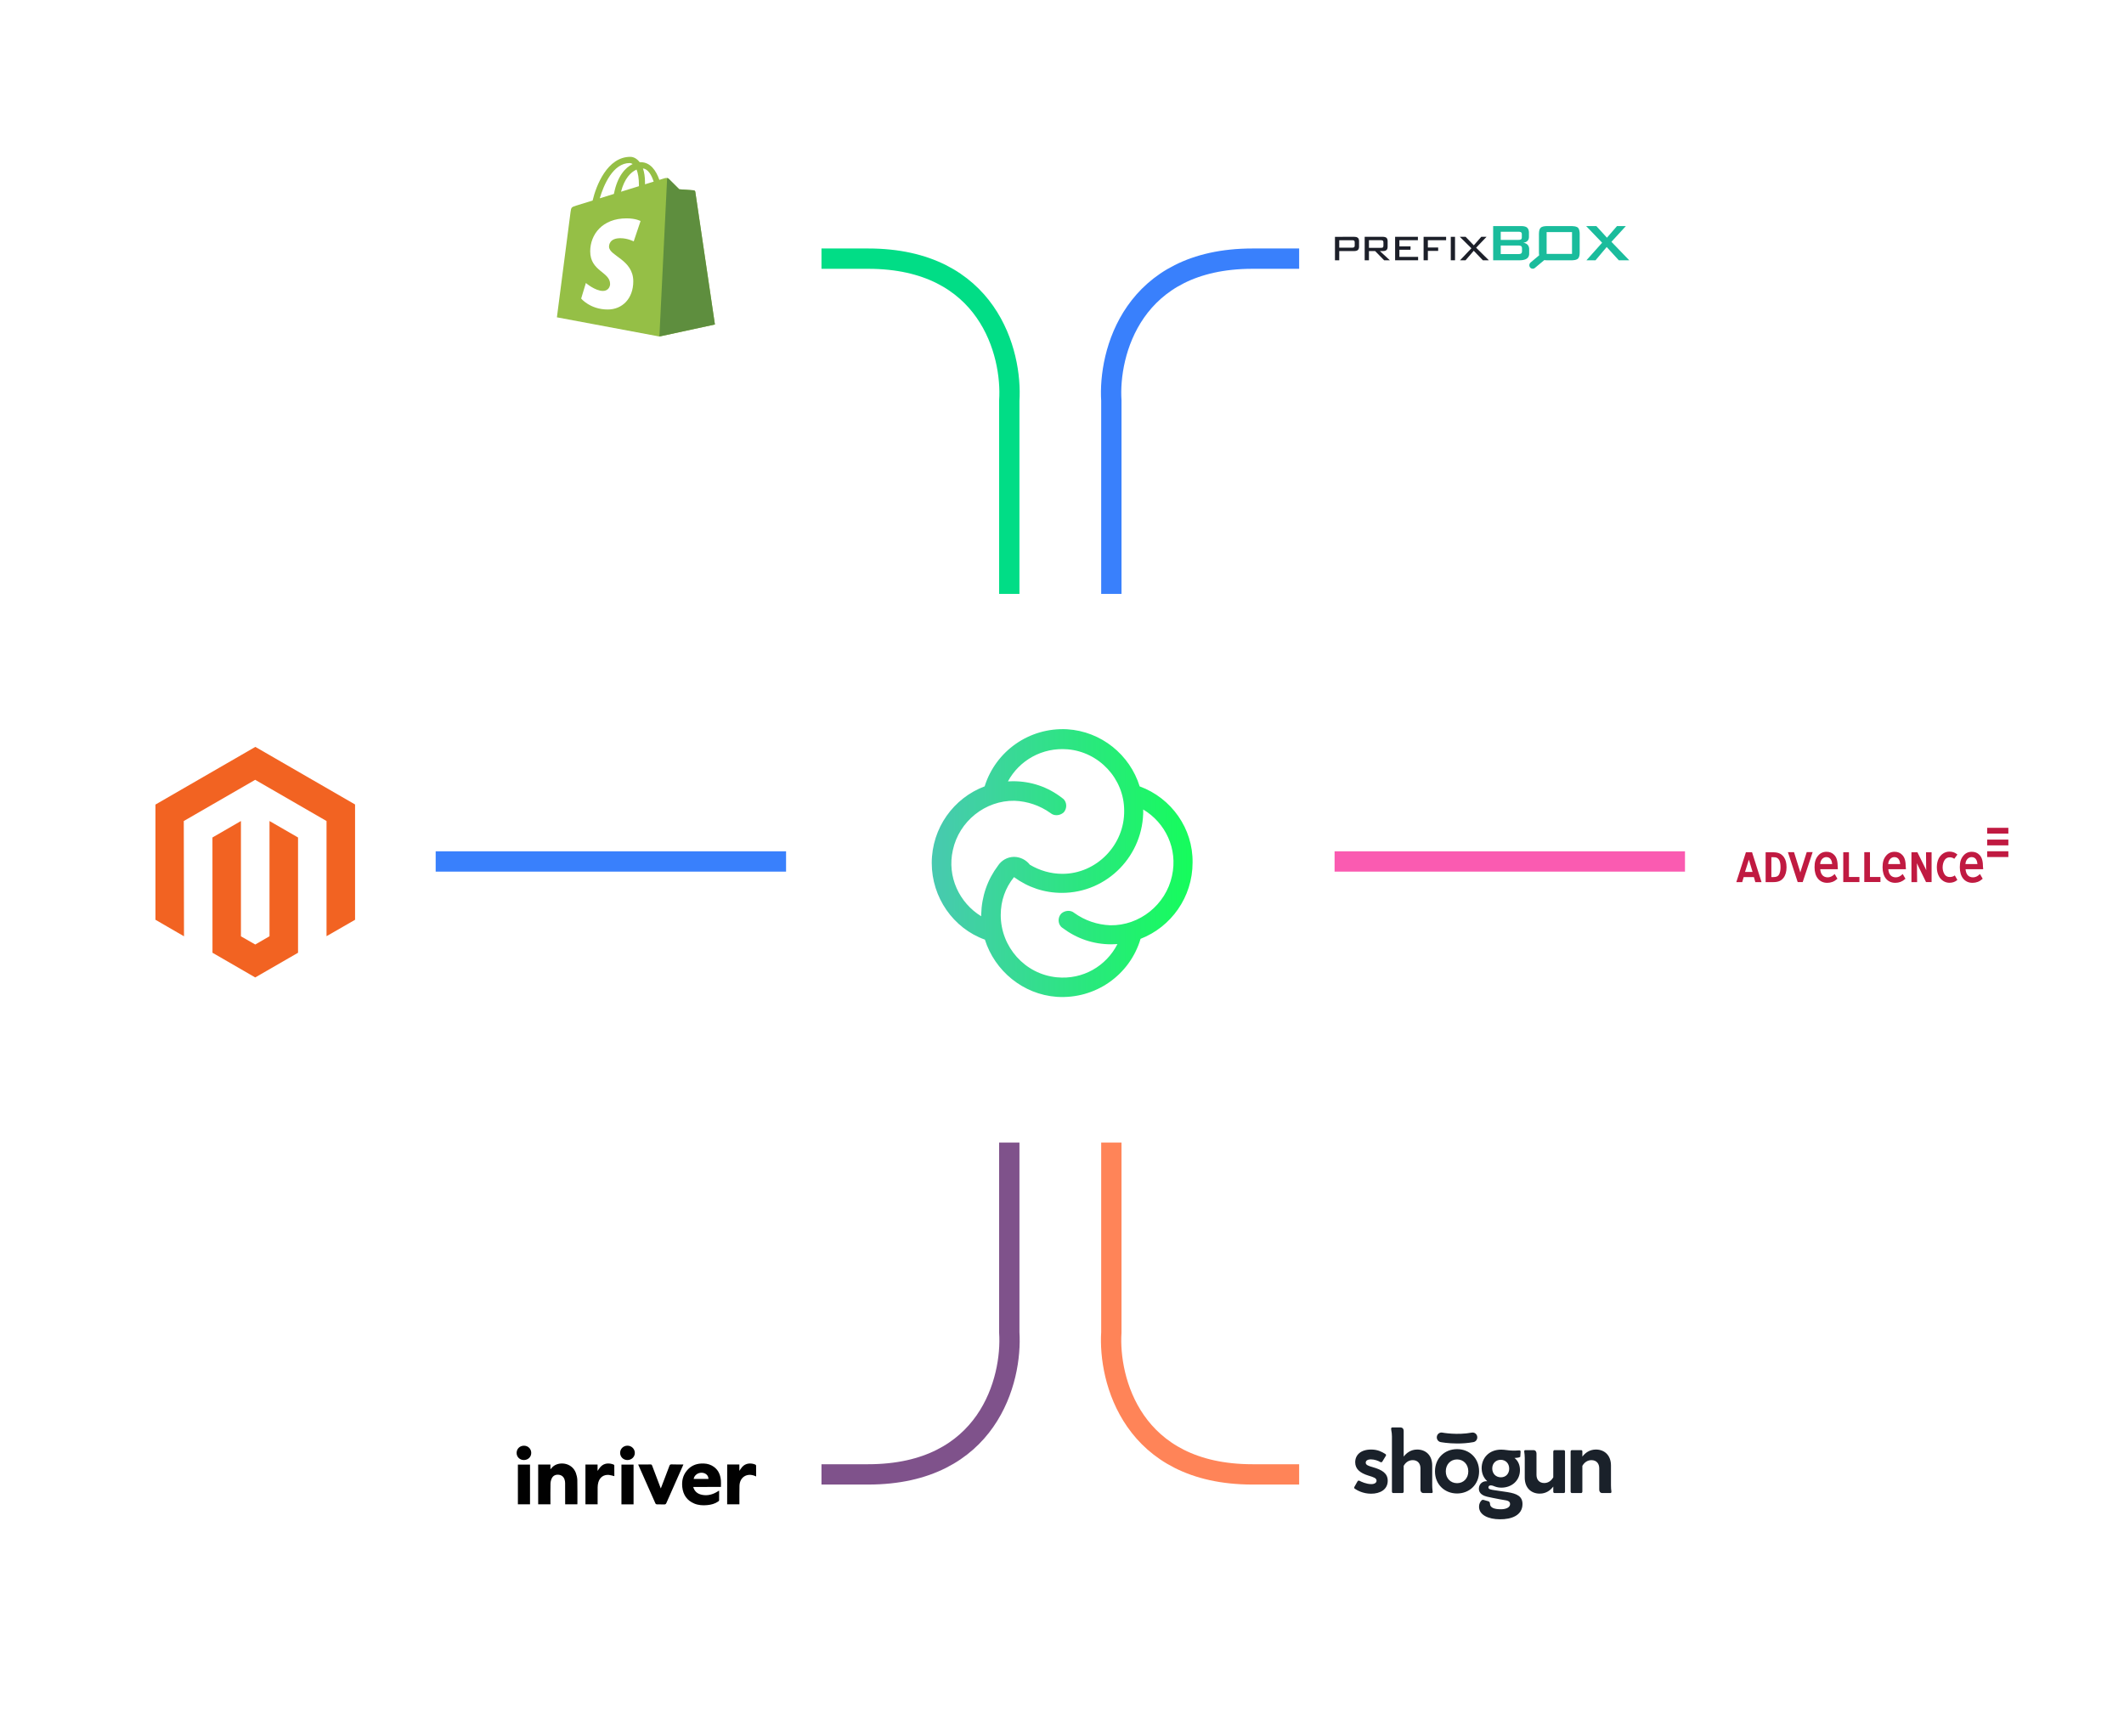 <svg width="498" height="407" viewBox="0 0 498 407" fill="none" xmlns="http://www.w3.org/2000/svg">
<path d="M99.352 201.951H206.526" stroke="#3980FC" stroke-width="4.763"/>
<path d="M299.414 201.951H406.587" stroke="#FA5BB1" stroke-width="4.763"/>
<path d="M236.641 162.249V93.928C237.358 82.83 231.74 60.633 203.541 60.633C175.341 60.633 162.559 60.633 159.693 60.633" stroke="#01DD86" stroke-width="4.763"/>
<path d="M236.641 244.02V312.341C237.358 323.44 231.74 345.637 203.541 345.637C175.341 345.637 162.559 345.637 159.693 345.637" stroke="#7F528B" stroke-width="4.763"/>
<path d="M260.571 162.249V93.928C259.855 82.83 265.472 60.633 293.672 60.633C321.872 60.633 334.653 60.633 337.519 60.633" stroke="#3980FC" stroke-width="4.763"/>
<path d="M260.571 244.02V312.341C259.855 323.44 265.472 345.637 293.672 345.637C321.872 345.637 334.653 345.637 337.519 345.637" stroke="#FF8458" stroke-width="4.763"/>
<g filter="url(#filter0_d_1006_5645)">
<rect x="184.303" y="137.645" width="128.608" height="128.608" rx="11.908" fill="white"/>
</g>
<g filter="url(#filter1_d_1006_5645)">
<rect x="106.458" y="15" width="86.15" height="86.15" rx="11.908" fill="white"/>
</g>
<g filter="url(#filter2_d_1006_5645)">
<rect x="106.458" y="302.758" width="86.15" height="86.15" rx="11.908" fill="white"/>
</g>
<g filter="url(#filter3_d_1006_5645)">
<rect x="16" y="158.871" width="86.15" height="86.15" rx="11.908" fill="white"/>
</g>
<g filter="url(#filter4_d_1006_5645)">
<rect x="304.603" y="15" width="86.15" height="86.15" rx="11.908" fill="white"/>
</g>
<g filter="url(#filter5_d_1006_5645)">
<rect x="304.603" y="302.758" width="86.15" height="86.15" rx="11.908" fill="white"/>
</g>
<g filter="url(#filter6_d_1006_5645)">
<rect x="395.066" y="158.871" width="86.15" height="86.15" rx="11.908" fill="white"/>
</g>
<path fill-rule="evenodd" clip-rule="evenodd" d="M250.189 170.956C241.326 170.496 233.451 176.076 230.863 184.344C223.633 187.059 218.461 194.07 218.461 202.318C218.461 210.348 223.479 217.615 230.923 220.278C233.219 227.567 239.813 233.113 247.784 233.689C256.843 234.27 264.895 228.589 267.419 220.091C274.542 217.321 279.616 210.365 279.616 202.195C279.731 194.256 274.688 187.085 267.208 184.347C264.932 176.973 258.24 171.447 250.189 170.956ZM260.558 221.373C261.043 221.373 261.524 221.355 262 221.319C259.371 226.462 253.912 229.709 247.784 229.106C240.306 228.382 234.636 221.989 234.636 214.511C234.636 211.148 235.713 208.144 237.746 205.618C241.07 208.043 244.853 209.313 248.982 209.313C259.678 209.313 268.219 200.452 268.042 189.769C273.224 192.864 276.205 198.971 274.791 205.331C273.344 212.085 267.192 217.031 260.317 216.91C257.302 216.79 254.407 215.825 251.874 214.015C251.029 213.292 249.703 213.412 248.858 214.136C247.893 215.101 248.014 216.79 249.1 217.513C252.477 220.046 256.337 221.373 260.558 221.373ZM241.471 202.72C240.612 201.605 239.216 200.875 237.76 200.875C236.214 200.875 234.806 201.697 233.999 202.928C231.521 206.228 230.169 210.084 230.053 214.39C230.051 214.525 230.051 214.66 230.052 214.794C224.934 211.655 222.002 205.52 223.406 199.303C224.854 192.548 231.005 187.603 237.88 187.723C240.896 187.844 243.791 188.809 246.324 190.618C247.168 191.342 248.495 191.221 249.339 190.498C250.304 189.533 250.183 187.844 249.098 187.12C245.721 184.467 241.74 183.14 237.519 183.14C237.118 183.14 236.719 183.153 236.324 183.177C238.991 178.25 244.365 175.165 250.309 175.66C257.667 176.263 263.577 182.536 263.577 190.014C263.698 198.095 257.064 204.85 249.103 204.85C246.335 204.85 243.742 204.066 241.471 202.72Z" fill="url(#paint0_linear_1006_5645)"/>
<path d="M163.02 44.967C162.991 44.755 162.805 44.638 162.652 44.625C162.499 44.612 159.261 44.373 159.261 44.373C159.261 44.373 157.012 42.14 156.766 41.893C156.519 41.646 156.036 41.721 155.849 41.776C155.821 41.785 155.358 41.928 154.591 42.165C153.839 40.004 152.514 38.017 150.181 38.017C150.117 38.017 150.051 38.02 149.984 38.024C149.321 37.147 148.499 36.766 147.79 36.766C142.357 36.766 139.761 43.557 138.947 47.008C136.836 47.662 135.336 48.127 135.144 48.187C133.966 48.557 133.929 48.594 133.774 49.704C133.658 50.545 130.574 74.387 130.574 74.387L154.601 78.888L167.619 76.072C167.619 76.072 163.049 45.179 163.02 44.967H163.02ZM153.263 42.576L151.23 43.205C151.23 43.062 151.231 42.921 151.231 42.767C151.231 41.423 151.045 40.342 150.745 39.484C151.947 39.635 152.748 41.002 153.263 42.576ZM149.255 39.751C149.589 40.588 149.806 41.789 149.806 43.41C149.806 43.493 149.805 43.569 149.805 43.646C148.482 44.055 147.046 44.5 145.606 44.946C146.414 41.826 147.93 40.319 149.255 39.751ZM147.64 38.223C147.875 38.223 148.111 38.302 148.337 38.458C146.596 39.277 144.73 41.34 143.941 45.461L140.623 46.489C141.546 43.346 143.738 38.223 147.64 38.223H147.64Z" fill="#95BF46"/>
<path d="M162.654 44.62C162.501 44.607 159.263 44.367 159.263 44.367C159.263 44.367 157.014 42.135 156.767 41.888C156.675 41.796 156.55 41.749 156.42 41.728L154.604 78.882L167.621 76.067C167.621 76.067 163.051 45.173 163.022 44.962C162.993 44.75 162.807 44.633 162.654 44.62Z" fill="#5E8E3E"/>
<path d="M150.187 51.816L148.582 56.591C148.582 56.591 147.175 55.84 145.451 55.84C142.924 55.84 142.797 57.426 142.797 57.826C142.797 60.006 148.481 60.842 148.481 65.949C148.481 69.968 145.932 72.555 142.495 72.555C138.371 72.555 136.262 69.989 136.262 69.989L137.366 66.341C137.366 66.341 139.534 68.202 141.364 68.202C142.559 68.202 143.045 67.26 143.045 66.573C143.045 63.729 138.382 63.602 138.382 58.928C138.382 54.994 141.205 51.188 146.905 51.188C149.102 51.188 150.187 51.816 150.187 51.816Z" fill="white"/>
<path d="M129.063 352.654C128.087 352.654 127.149 352.654 126.182 352.654C126.182 349.553 126.182 346.452 126.182 343.331C127.12 343.331 128.058 343.331 129.054 343.331C129.054 343.657 129.054 344.001 129.054 344.432C129.274 344.193 129.418 344.03 129.571 343.886C130.949 342.546 134.079 342.786 135.017 345.293C135.208 345.82 135.342 346.394 135.361 346.949C135.4 348.787 135.381 350.625 135.381 352.462C135.381 352.52 135.371 352.577 135.361 352.644C134.414 352.644 133.495 352.644 132.509 352.644C132.509 352.52 132.509 352.395 132.509 352.281C132.509 350.74 132.519 349.208 132.5 347.667C132.5 347.38 132.452 347.083 132.356 346.815C132.136 346.174 131.676 345.801 130.997 345.724C130.289 345.648 129.705 345.906 129.389 346.528C129.197 346.901 129.083 347.361 129.073 347.782C129.035 349.256 129.054 350.74 129.054 352.214C129.063 352.367 129.063 352.501 129.063 352.654Z" fill="#010101"/>
<path d="M162.534 348.585C162.86 349.695 163.606 350.231 164.621 350.432C165.942 350.691 167.148 350.346 168.268 349.638C168.344 349.59 168.421 349.532 168.507 349.485C168.526 349.475 168.545 349.485 168.612 349.475C168.612 350.231 168.622 350.978 168.603 351.724C168.603 351.82 168.469 351.935 168.373 352.002C167.617 352.528 166.755 352.748 165.856 352.835C164.803 352.94 163.769 352.882 162.774 352.471C161.06 351.753 160.17 350.423 159.969 348.623C159.816 347.197 160.103 345.866 161.051 344.737C161.912 343.694 163.042 343.167 164.382 343.091C165.253 343.043 166.105 343.148 166.88 343.56C168.277 344.297 168.89 345.531 169.024 347.044C169.072 347.532 169.033 348.039 169.033 348.575C166.832 348.585 164.707 348.585 162.534 348.585ZM162.64 346.699C163.798 346.699 164.946 346.699 166.105 346.699C166.105 345.905 165.502 345.33 164.64 345.254C163.664 345.177 162.793 345.809 162.64 346.699Z" fill="#010101"/>
<path d="M160.24 343.309C159.924 344.008 159.637 344.668 159.35 345.319C158.316 347.664 157.273 350.009 156.239 352.354C156.124 352.612 155.99 352.689 155.722 352.679C155.157 352.66 154.583 352.679 154.009 352.66C153.903 352.66 153.731 352.574 153.693 352.488C152.343 349.473 151.013 346.448 149.673 343.424C149.663 343.405 149.663 343.376 149.644 343.309C150.084 343.309 150.525 343.309 150.955 343.309C151.472 343.309 151.98 343.328 152.487 343.299C152.726 343.29 152.822 343.376 152.908 343.596C153.549 345.3 154.2 347.004 154.841 348.698C154.861 348.746 154.889 348.803 154.937 348.927C155.224 348.171 155.492 347.482 155.76 346.783C156.162 345.731 156.574 344.687 156.957 343.625C157.052 343.357 157.186 343.28 157.464 343.29C158.373 343.328 159.273 343.309 160.24 343.309Z" fill="#010101"/>
<path d="M170.5 343.319C171.457 343.319 172.386 343.319 173.352 343.319C173.352 343.807 173.352 344.286 173.352 344.812C173.592 344.477 173.773 344.171 174.003 343.903C174.836 342.965 176.061 342.907 177.104 343.338C177.181 343.367 177.277 343.501 177.277 343.587C177.286 344.41 177.286 345.233 177.286 346.123C177.152 346.066 177.056 346.028 176.961 345.98C175.104 345.243 173.438 346.305 173.381 348.306C173.343 349.617 173.371 350.938 173.362 352.249C173.362 352.374 173.362 352.498 173.362 352.651C172.395 352.651 171.457 352.651 170.49 352.651C170.5 349.55 170.5 346.449 170.5 343.319Z" fill="#010101"/>
<path d="M140.126 352.654C139.14 352.654 138.212 352.654 137.264 352.654C137.264 349.543 137.264 346.452 137.264 343.331C138.202 343.331 139.14 343.331 140.107 343.331C140.107 343.819 140.107 344.317 140.107 344.815C140.375 344.451 140.605 344.068 140.901 343.772C141.744 342.929 142.931 342.948 143.888 343.341C143.955 343.37 144.031 343.465 144.031 343.532C144.041 344.375 144.041 345.226 144.041 346.05C143.601 345.944 143.189 345.801 142.768 345.762C141.524 345.657 140.595 346.327 140.27 347.562C140.174 347.916 140.136 348.299 140.126 348.663C140.107 349.869 140.117 351.084 140.117 352.29C140.126 352.415 140.126 352.539 140.126 352.654Z" fill="#010101"/>
<path d="M148.547 352.668C147.59 352.668 146.662 352.668 145.705 352.668C145.705 349.557 145.705 346.456 145.705 343.336C146.643 343.336 147.581 343.336 148.547 343.336C148.547 346.428 148.547 349.529 148.547 352.668Z" fill="#010101"/>
<path d="M124.27 343.336C124.27 346.456 124.27 349.538 124.27 352.649C123.323 352.649 122.385 352.649 121.427 352.649C121.427 349.538 121.427 346.437 121.427 343.336C122.385 343.336 123.332 343.336 124.27 343.336Z" fill="#010101"/>
<path d="M122.822 342.272C121.855 342.272 121.109 341.525 121.128 340.578C121.137 339.63 121.893 338.903 122.86 338.912C123.817 338.912 124.564 339.659 124.554 340.616C124.554 341.554 123.798 342.272 122.822 342.272Z" fill="#010101"/>
<path d="M147.102 342.275C146.154 342.275 145.408 341.548 145.398 340.61C145.388 339.643 146.145 338.906 147.13 338.906C148.078 338.906 148.844 339.672 148.844 340.61C148.844 341.538 148.068 342.275 147.102 342.275Z" fill="#010101"/>
<path d="M370.377 59.17V54.776L370.363 54.444C370.363 54.444 370.338 54.184 370.278 53.949C370.217 53.714 370.07 53.495 370.07 53.495C370.07 53.495 369.93 53.305 369.723 53.215C369.516 53.125 369.397 53.094 369.21 53.059C369.023 53.023 368.64 53.002 368.64 53.002H362.628C362.628 53.002 362.508 53.008 362.332 53.016C362.103 53.027 361.78 53.105 361.78 53.105C361.78 53.105 361.553 53.175 361.458 53.227C361.364 53.28 361.271 53.344 361.236 53.382C361.201 53.42 361.095 53.544 361.053 53.625C361.011 53.706 360.985 53.792 360.943 53.895C360.901 53.999 360.874 54.234 360.855 54.333C360.835 54.431 360.824 54.838 360.824 54.838V59.115L360.831 59.452L360.878 59.851L358.913 61.495C358.913 61.495 358.869 61.534 358.821 61.576C358.773 61.617 358.716 61.703 358.716 61.703C358.716 61.703 358.634 61.827 358.602 61.935C358.571 62.043 358.571 62.159 358.571 62.159C358.571 62.159 358.567 62.254 358.59 62.35C358.613 62.447 358.643 62.521 358.643 62.521C358.643 62.521 358.691 62.624 358.751 62.7C358.81 62.776 358.921 62.859 358.921 62.859C358.921 62.859 359.031 62.936 359.158 62.969C359.285 63.001 359.293 63.002 359.403 62.996C359.513 62.991 359.556 62.983 359.671 62.94C359.787 62.896 359.891 62.797 359.891 62.797L362.078 60.972L362.335 61.003L362.641 61.017H368.621C368.621 61.017 369.095 60.991 369.268 60.95C369.407 60.916 369.606 60.869 369.749 60.785C369.893 60.702 369.935 60.684 370.05 60.547C370.166 60.41 370.237 60.212 370.271 60.077C370.306 59.941 370.334 59.864 370.357 59.603C370.38 59.342 370.377 59.17 370.377 59.17ZM368.582 59.515H362.628V54.412H368.582V59.515Z" fill="#1ABC9C"/>
<path d="M318.607 56.17C318.562 55.99 318.483 55.818 318.283 55.695C318.128 55.594 318.037 55.577 317.965 55.56C317.776 55.516 317.518 55.516 317.518 55.516L313 55.518L313.001 61.019H314.003L314.006 58.855L317.6 58.853C317.6 58.853 317.882 58.837 317.984 58.803C318.085 58.769 318.218 58.736 318.33 58.641C318.442 58.546 318.531 58.465 318.587 58.257C318.643 58.049 318.644 57.917 318.644 57.917V56.519C318.645 56.519 318.648 56.342 318.607 56.17ZM317.63 57.608C317.63 57.608 317.618 57.726 317.593 57.798C317.568 57.871 317.526 57.912 317.526 57.912C317.526 57.912 317.508 57.946 317.418 57.993C317.328 58.04 317.242 58.044 317.242 58.044L317.06 58.059H314.004V56.315H317.138C317.138 56.315 317.278 56.322 317.357 56.352C317.437 56.382 317.437 56.382 317.497 56.424C317.558 56.474 317.577 56.537 317.596 56.581C317.614 56.624 317.63 56.764 317.63 56.764L317.63 57.608Z" fill="#1C1F29"/>
<path d="M332.447 55.512H327.103V61.017H332.495V60.22H328.105V58.55H330.72V57.753H328.105V56.31H332.447L332.447 55.512Z" fill="#1C1F29"/>
<path d="M333.781 55.516V61.018H334.783V58.818H337.196V58.021H334.783V56.313H339.062V55.516H333.781Z" fill="#1C1F29"/>
<path d="M341.15 55.516H340.154V61.018H341.15V55.516Z" fill="#1C1F29"/>
<path d="M381.202 53.002H379.125L376.769 55.724L374.289 53.002H371.897L375.639 56.901L371.964 61.018H374.091L376.71 57.907L379.548 61.018H382L377.821 56.688" fill="#1ABC9C"/>
<path d="M342.278 55.515H343.637L345.55 57.511L347.306 55.514H348.541L346.1 58.069L349.085 61.018H347.677L345.537 58.784L343.614 61.018H342.324L344.989 58.201L342.278 55.515Z" fill="#1C1F29"/>
<path d="M358.52 58.159L358.487 57.992L358.427 57.795C358.427 57.795 358.405 57.726 358.347 57.63C358.289 57.533 358.247 57.48 358.247 57.48C358.247 57.48 358.202 57.414 358.13 57.346C358.059 57.279 357.995 57.229 357.995 57.229C357.995 57.229 357.919 57.178 357.848 57.13C357.778 57.083 357.767 57.087 357.694 57.055C357.592 57.005 357.59 57.01 357.543 56.995C357.495 56.981 357.388 56.95 357.388 56.95L357.267 56.926L357.147 56.905L357.256 56.886L357.385 56.86L357.538 56.818L357.68 56.77C357.68 56.77 357.803 56.718 357.879 56.67C357.956 56.622 357.982 56.602 357.982 56.602C357.982 56.602 358.015 56.591 358.113 56.493C358.211 56.394 358.221 56.374 358.221 56.374C358.221 56.374 358.253 56.345 358.311 56.243C358.369 56.142 358.395 56.061 358.395 56.061C358.395 56.061 358.427 55.981 358.449 55.865C358.472 55.749 358.478 55.609 358.478 55.609V54.461L358.467 54.319C358.467 54.319 358.481 54.341 358.445 54.151C358.414 53.937 358.35 53.794 358.35 53.794C358.35 53.794 358.289 53.655 358.219 53.551C358.149 53.446 358.005 53.327 358.005 53.327C358.005 53.327 357.906 53.235 357.717 53.159C357.528 53.084 357.474 53.079 357.405 53.064C357.337 53.05 357.08 53.016 357.08 53.016L356.77 53H350.09V61.018H356.338C356.338 61.018 356.603 61.011 356.759 60.995C356.915 60.979 356.974 60.977 357.088 60.953C357.202 60.929 357.251 60.928 357.425 60.876C357.598 60.825 357.701 60.775 357.701 60.775C357.701 60.775 357.809 60.731 357.921 60.657C358.034 60.583 358.1 60.524 358.1 60.524C358.1 60.524 358.196 60.444 358.256 60.361C358.328 60.272 358.399 60.125 358.399 60.125C358.399 60.125 358.453 60.008 358.479 59.899C358.506 59.789 358.521 59.686 358.521 59.686L358.534 59.543V58.327L358.52 58.159ZM351.867 54.324H356.05L356.243 54.335C356.243 54.335 356.433 54.362 356.491 54.385C356.548 54.407 356.584 54.417 356.647 54.465C356.709 54.513 356.729 54.562 356.756 54.61C356.783 54.658 356.798 54.736 356.798 54.736L356.811 54.81V54.866V55.67V55.739C356.811 55.739 356.806 55.818 356.786 55.876C356.765 55.934 356.745 55.987 356.712 56.032C356.68 56.077 356.617 56.116 356.617 56.116C356.617 56.116 356.582 56.134 356.541 56.155C356.5 56.175 356.399 56.2 356.399 56.2L356.221 56.225L356.047 56.235H355.95H355.751H351.867L351.867 54.324ZM356.817 59.174C356.767 59.316 356.739 59.362 356.619 59.444C356.499 59.527 356.29 59.543 356.29 59.543L356.036 59.56H355.917H351.867V57.554H356.054L356.298 57.573C356.298 57.573 356.524 57.601 356.631 57.678C356.739 57.755 356.754 57.792 356.806 57.905C356.857 58.018 356.856 58.181 356.856 58.181V58.8C356.856 58.8 356.866 59.032 356.817 59.174Z" fill="#1ABC9C"/>
<path d="M323.531 58.855H324.28C324.28 58.855 324.434 58.849 324.53 58.837C324.731 58.81 324.799 58.771 324.866 58.747C324.933 58.723 324.991 58.683 325.066 58.625C325.141 58.567 325.198 58.47 325.198 58.47C325.198 58.47 325.236 58.435 325.287 58.271C325.339 58.108 325.343 57.945 325.343 57.945L325.346 57.834V56.454C325.346 56.454 325.338 56.302 325.315 56.214C325.292 56.127 325.272 56.032 325.239 55.976C325.206 55.919 325.17 55.845 325.103 55.778C324.972 55.66 324.978 55.677 324.864 55.623C324.782 55.582 324.612 55.546 324.542 55.533C324.472 55.52 324.283 55.514 324.283 55.514H319.966V61.018H320.968V58.855H322.416L324.533 61.018H325.873L323.531 58.855ZM320.968 58.097V56.311H323.727H323.83C323.83 56.311 323.945 56.314 324.042 56.337C324.138 56.359 324.204 56.4 324.237 56.435C324.269 56.47 324.286 56.478 324.336 56.618C324.353 56.674 324.363 56.855 324.363 56.855V57.572C324.363 57.572 324.366 57.623 324.352 57.71C324.338 57.797 324.333 57.804 324.318 57.862C324.302 57.919 324.285 57.929 324.246 57.979C324.207 58.029 324.148 58.042 324.098 58.06C324.048 58.077 323.939 58.089 323.939 58.089L323.727 58.097H320.968Z" fill="#1C1F29"/>
<path d="M410.789 199.784H409.355L407.102 206.791H408.485C408.485 206.791 408.754 205.842 408.83 205.608H411.224C411.301 205.842 411.557 206.791 411.557 206.791H413.016L410.789 199.784ZM409.138 204.412C409.33 203.801 409.803 202.358 410.046 201.526C410.277 202.358 410.738 203.788 410.917 204.412C410.546 204.412 409.509 204.412 409.138 204.412ZM418.277 200.967C417.675 200.122 416.946 199.797 415.691 199.797H413.976V206.791H415.794C416.894 206.791 417.598 206.505 418.136 205.829C418.635 205.205 418.878 204.347 418.878 203.307C418.878 202.319 418.674 201.539 418.277 200.967ZM417.138 204.984C416.894 205.426 416.51 205.608 415.819 205.608H415.32V200.954H415.845C416.459 200.954 416.741 201.071 417.035 201.448C417.394 201.916 417.47 202.566 417.47 203.398C417.458 204.035 417.342 204.581 417.138 204.984ZM424.997 199.771L422.667 206.778H421.49L419.198 199.771H420.632L421.912 203.866C421.976 204.035 422.04 204.295 422.104 204.529C422.155 204.334 422.219 204.139 422.309 203.853L423.614 199.758H424.997V199.771ZM433.509 199.784V205.582H435.966V206.778H432.178V199.784H433.509ZM438.437 199.784V205.582H440.894V206.765H437.106V199.771H438.437V199.784ZM452.888 199.784V206.778H451.582L449.829 203.177C449.739 202.995 449.586 202.683 449.445 202.358C449.458 202.644 449.458 202.904 449.458 203.125L449.496 206.791H448.165V199.797H449.56L451.416 203.528C451.493 203.671 451.57 203.84 451.634 204.009C451.621 203.736 451.608 203.463 451.608 203.229L451.582 199.797H452.888V199.784ZM470.885 195.416H465.918V194.064H470.885V195.416ZM470.885 198.172H465.918V196.82H470.885V198.172ZM470.885 200.915H465.918V199.563H470.885V200.915ZM430.885 203.398C430.872 201.838 430.654 201.058 430.078 200.434C429.605 199.927 428.99 199.68 428.261 199.68C427.429 199.68 426.763 199.992 426.238 200.642C425.675 201.344 425.445 202.111 425.445 203.307C425.445 204.412 425.714 205.335 426.238 205.972C426.763 206.622 427.518 206.96 428.427 206.96C429.298 206.96 430.078 206.661 430.718 206.076L430.808 205.998L430.168 204.893L430.04 205.01C429.566 205.452 429.093 205.66 428.568 205.673C428.018 205.686 427.531 205.478 427.237 205.114C426.891 204.698 426.802 204.048 426.776 203.762H430.898V203.398H430.885ZM426.763 202.566C426.814 201.617 427.416 200.928 428.222 200.928C429.31 200.928 429.528 201.981 429.579 202.566C429.323 202.566 427.006 202.566 426.763 202.566ZM446.834 203.398C446.821 201.838 446.603 201.058 446.027 200.434C445.554 199.927 444.939 199.68 444.21 199.68C443.378 199.68 442.712 199.992 442.187 200.642C441.624 201.344 441.394 202.111 441.394 203.307C441.394 204.412 441.662 205.335 442.187 205.972C442.712 206.622 443.467 206.96 444.376 206.96C445.246 206.96 446.027 206.661 446.667 206.076L446.757 205.998L446.117 204.893L445.989 205.01C445.515 205.452 445.042 205.66 444.517 205.673C443.966 205.686 443.493 205.478 443.198 205.114C442.853 204.698 442.763 204.048 442.738 203.762H446.859V203.398H446.834ZM442.712 202.566C442.763 201.617 443.365 200.928 444.171 200.928C445.259 200.928 445.477 201.981 445.528 202.566C445.272 202.566 442.955 202.566 442.712 202.566ZM464.946 203.398C464.933 201.838 464.715 201.058 464.139 200.434C463.666 199.927 463.051 199.68 462.322 199.68C461.49 199.68 460.824 199.992 460.299 200.642C459.736 201.344 459.506 202.111 459.506 203.307C459.506 204.412 459.774 205.335 460.299 205.972C460.824 206.622 461.579 206.96 462.488 206.96C463.358 206.96 464.139 206.661 464.779 206.076L464.869 205.998L464.229 204.893L464.101 205.01C463.627 205.452 463.154 205.66 462.629 205.673C462.078 205.686 461.605 205.478 461.31 205.114C460.965 204.698 460.875 204.048 460.85 203.762H464.971V203.398H464.946ZM460.824 202.566C460.875 201.617 461.477 200.928 462.283 200.928C463.371 200.928 463.589 201.981 463.64 202.566C463.384 202.566 461.067 202.566 460.824 202.566ZM458.328 205.218L458.93 206.271L458.789 206.388C458.354 206.752 457.739 206.947 457.074 206.947C456.024 206.947 455.077 206.349 454.565 205.335C454.27 204.75 454.117 204.074 454.117 203.294V203.281C454.117 202.514 454.27 201.825 454.552 201.253C455.077 200.252 456.011 199.641 457.061 199.641C457.726 199.641 458.341 199.836 458.776 200.2L458.942 200.33L458.2 201.331L458.034 201.214C457.88 201.097 457.368 200.902 456.83 201.006C456.446 201.084 456.139 201.305 455.909 201.669C455.627 202.124 455.486 202.709 455.474 203.32C455.474 203.931 455.627 204.464 455.909 204.932C456.126 205.283 456.434 205.491 456.83 205.569C457.394 205.673 457.957 205.478 458.136 205.348L458.328 205.218Z" fill="#C01A41"/>
<g id="magento" style="enable-background:new 1502 111.5 493 569.3;transform: matrix(0.1,0,0,0.1,-115,162.5)">
	<polygon fill="#F26322" class="st0" points="1748.7,125.9 1514.5,261.1 1514.5,531.2 1581.4,569.9 1580.9,299.7 1748.3,203.1 1915.6,299.7 
		1915.6,569.7 1982.5,531.2 1982.5,260.9 	"/>
	<polygon fill="#F26322" class="st0" points="1781.9,569.8 1748.5,589.2 1714.9,570 1714.9,299.7 1648.1,338.3 1648.2,608.5 1748.4,666.4 
		1848.8,608.5 1848.8,338.3 1781.9,299.7 	"/>
</g>
<path fill-rule="evenodd" clip-rule="evenodd" d="M335.703 350.008H333.754C333.296 350.008 333.047 349.672 333.047 349.219V344.21C333.047 343.086 332.397 342.297 331.232 342.297C330.257 342.297 329.531 342.868 329.11 343.638V349.672C329.11 349.85 329.015 349.968 328.881 349.988C328.862 350.008 328.824 350.008 328.805 350.008H326.645C326.569 350.008 326.511 349.988 326.473 349.948C326.397 349.889 326.358 349.791 326.358 349.672V336.736C326.358 336.117 326.286 335.738 326.23 335.445C326.196 335.262 326.167 335.113 326.167 334.961C326.167 334.763 326.263 334.625 326.473 334.625H328.25C328.824 334.625 329.11 334.901 329.11 335.512V341.468C329.779 340.6 330.792 339.811 332.283 339.811C334.232 339.811 335.8 341.093 335.8 343.559V348.173C335.8 348.674 335.838 349.043 335.873 349.377C335.881 349.45 335.888 349.522 335.895 349.593C335.952 349.81 335.875 350.008 335.703 350.008ZM318.279 347.286C318.413 347.069 318.585 347.049 318.776 347.148C319.139 347.345 320.343 347.917 321.528 347.917C322.311 347.917 322.751 347.562 322.751 347.128C322.751 346.506 322.1 346.306 320.855 345.922L320.801 345.906C318.928 345.314 317.763 344.426 317.744 342.809C317.744 341.113 318.986 339.812 321.489 339.812C323.018 339.812 323.955 340.324 324.757 340.818C324.967 340.936 325.025 341.093 324.948 341.252L324.108 342.632C323.993 342.81 323.821 342.829 323.649 342.75C323.171 342.455 322.292 342.119 321.432 342.119C320.438 342.119 320.209 342.573 320.209 342.889C320.209 343.46 320.935 343.677 321.833 343.934C324.146 344.584 325.369 345.432 325.369 347.128C325.369 349.179 323.611 350.165 321.47 350.165C319.521 350.165 318.145 349.337 317.629 348.982C317.514 348.883 317.476 348.745 317.553 348.568L318.279 347.286ZM366.938 349.692V340.285C366.938 340.088 366.823 339.95 366.632 339.95H364.492C364.32 339.95 364.186 340.108 364.186 340.285V346.32C363.746 347.089 363.039 347.661 362.065 347.661C360.899 347.661 360.249 346.871 360.249 345.748V340.738C360.249 340.285 360.001 339.95 359.523 339.95H357.593C357.421 339.95 357.345 340.147 357.383 340.364C357.44 340.758 357.498 341.172 357.498 341.784V346.399C357.498 348.863 359.065 350.146 361.014 350.146C362.524 350.146 363.517 349.357 364.186 348.489V349.692C364.186 349.889 364.301 350.007 364.492 350.007H366.652C366.823 350.007 366.938 349.869 366.938 349.692ZM377.618 350.008H375.669C375.21 350.008 374.962 349.672 374.962 349.219V344.21C374.962 343.086 374.312 342.297 373.127 342.297C372.171 342.297 371.445 342.868 371.005 343.638V349.672C371.005 349.85 370.89 350.008 370.719 350.008H368.559C368.368 350.008 368.253 349.87 368.253 349.672V340.265C368.253 340.088 368.387 339.95 368.54 339.95H370.719C370.91 339.95 371.005 340.068 371.005 340.265V341.468C371.674 340.6 372.687 339.811 374.197 339.811C376.127 339.811 377.713 341.093 377.713 343.558V348.173C377.713 348.785 377.751 349.199 377.808 349.593C377.846 349.81 377.77 350.008 377.618 350.008ZM347.356 351.748C347.487 351.616 347.675 351.567 347.851 351.618L348.964 351.937C349.194 352.002 349.341 352.223 349.34 352.467V352.472C349.34 353.498 350.449 353.813 351.92 353.813C353.01 353.813 354.061 353.438 354.061 352.59C354.061 352.216 353.869 351.861 353.086 351.723L351.854 351.506H351.85L351.617 351.466C350.508 351.268 349.283 351 348.637 350.855C348.454 350.809 348.273 350.752 348.096 350.685C347.29 350.372 346.742 349.854 346.742 348.982C346.742 347.838 347.698 347.128 348.71 347.246C348.29 346.833 347.43 345.945 347.392 344.268C347.354 341.764 349.169 339.831 351.959 339.831C352.42 339.831 352.812 339.881 353.235 339.935C353.967 340.029 354.79 340.134 356.221 340.009C356.393 339.989 356.546 340.127 356.527 340.324L356.45 341.508C356.259 341.705 355.686 341.764 355.093 341.784C355.934 342.434 356.374 343.44 356.374 344.624C356.374 347.128 354.405 348.765 351.978 348.745C351.181 348.745 350.643 348.537 350.202 348.365L350.202 348.365H350.202C350.136 348.34 350.072 348.315 350.01 348.292C349.246 348.075 348.978 348.371 348.978 348.686C348.978 349.126 349.553 349.213 350.423 349.345L350.507 349.358L353.431 349.792C355.705 350.147 356.967 350.797 356.967 352.592C356.967 355.215 354.425 356.201 351.635 356.161C348.959 356.141 346.781 355.156 346.781 353.223C346.781 352.579 347.011 352.1 347.356 351.748ZM351.864 342.218C352.973 342.218 353.852 343.026 353.852 344.288C353.852 345.452 353.087 346.32 351.902 346.32C350.737 346.32 349.877 345.472 349.877 344.249C349.877 342.987 350.794 342.218 351.864 342.218ZM341.633 339.715C338.735 339.715 336.451 341.815 336.451 344.924C336.451 348.013 338.735 350.113 341.633 350.113C344.511 350.113 346.795 348.013 346.795 344.924C346.795 341.815 344.511 339.715 341.633 339.715ZM344.262 344.924C344.262 343.32 343.168 342.131 341.633 342.131C340.078 342.131 338.984 343.32 338.984 344.924C338.984 346.528 340.078 347.696 341.633 347.696C343.168 347.696 344.262 346.528 344.262 344.924ZM346.353 336.753C346.461 337.367 346.066 337.956 345.47 338.067V338.067C344.156 338.312 342.863 338.394 341.723 338.394C339.509 338.394 337.873 338.085 337.771 338.065C337.176 337.951 336.784 337.36 336.895 336.746C337.007 336.133 337.579 335.728 338.174 335.843C338.234 335.854 341.634 336.486 345.08 335.842C345.676 335.731 346.246 336.139 346.353 336.753Z" fill="#1A212A"/>
<defs>
<filter id="filter0_d_1006_5645" x="168.425" y="123.355" width="160.363" height="160.363" filterUnits="userSpaceOnUse" color-interpolation-filters="sRGB">
<feFlood flood-opacity="0" result="BackgroundImageFix"/>
<feColorMatrix in="SourceAlpha" type="matrix" values="0 0 0 0 0 0 0 0 0 0 0 0 0 0 0 0 0 0 127 0" result="hardAlpha"/>
<feOffset dy="1.588"/>
<feGaussianBlur stdDeviation="7.939"/>
<feColorMatrix type="matrix" values="0 0 0 0 0 0 0 0 0 0 0 0 0 0 0 0 0 0 0.1 0"/>
<feBlend mode="normal" in2="BackgroundImageFix" result="effect1_dropShadow_1006_5645"/>
<feBlend mode="normal" in="SourceGraphic" in2="effect1_dropShadow_1006_5645" result="shape"/>
</filter>
<filter id="filter1_d_1006_5645" x="90.581" y="0.71" width="117.905" height="117.905" filterUnits="userSpaceOnUse" color-interpolation-filters="sRGB">
<feFlood flood-opacity="0" result="BackgroundImageFix"/>
<feColorMatrix in="SourceAlpha" type="matrix" values="0 0 0 0 0 0 0 0 0 0 0 0 0 0 0 0 0 0 127 0" result="hardAlpha"/>
<feOffset dy="1.588"/>
<feGaussianBlur stdDeviation="7.939"/>
<feColorMatrix type="matrix" values="0 0 0 0 0 0 0 0 0 0 0 0 0 0 0 0 0 0 0.1 0"/>
<feBlend mode="normal" in2="BackgroundImageFix" result="effect1_dropShadow_1006_5645"/>
<feBlend mode="normal" in="SourceGraphic" in2="effect1_dropShadow_1006_5645" result="shape"/>
</filter>
<filter id="filter2_d_1006_5645" x="90.581" y="288.468" width="117.905" height="117.905" filterUnits="userSpaceOnUse" color-interpolation-filters="sRGB">
<feFlood flood-opacity="0" result="BackgroundImageFix"/>
<feColorMatrix in="SourceAlpha" type="matrix" values="0 0 0 0 0 0 0 0 0 0 0 0 0 0 0 0 0 0 127 0" result="hardAlpha"/>
<feOffset dy="1.588"/>
<feGaussianBlur stdDeviation="7.939"/>
<feColorMatrix type="matrix" values="0 0 0 0 0 0 0 0 0 0 0 0 0 0 0 0 0 0 0.1 0"/>
<feBlend mode="normal" in2="BackgroundImageFix" result="effect1_dropShadow_1006_5645"/>
<feBlend mode="normal" in="SourceGraphic" in2="effect1_dropShadow_1006_5645" result="shape"/>
</filter>
<filter id="filter3_d_1006_5645" x="0.122" y="144.581" width="117.905" height="117.905" filterUnits="userSpaceOnUse" color-interpolation-filters="sRGB">
<feFlood flood-opacity="0" result="BackgroundImageFix"/>
<feColorMatrix in="SourceAlpha" type="matrix" values="0 0 0 0 0 0 0 0 0 0 0 0 0 0 0 0 0 0 127 0" result="hardAlpha"/>
<feOffset dy="1.588"/>
<feGaussianBlur stdDeviation="7.939"/>
<feColorMatrix type="matrix" values="0 0 0 0 0 0 0 0 0 0 0 0 0 0 0 0 0 0 0.1 0"/>
<feBlend mode="normal" in2="BackgroundImageFix" result="effect1_dropShadow_1006_5645"/>
<feBlend mode="normal" in="SourceGraphic" in2="effect1_dropShadow_1006_5645" result="shape"/>
</filter>
<filter id="filter4_d_1006_5645" x="288.725" y="0.71" width="117.905" height="117.905" filterUnits="userSpaceOnUse" color-interpolation-filters="sRGB">
<feFlood flood-opacity="0" result="BackgroundImageFix"/>
<feColorMatrix in="SourceAlpha" type="matrix" values="0 0 0 0 0 0 0 0 0 0 0 0 0 0 0 0 0 0 127 0" result="hardAlpha"/>
<feOffset dy="1.588"/>
<feGaussianBlur stdDeviation="7.939"/>
<feColorMatrix type="matrix" values="0 0 0 0 0 0 0 0 0 0 0 0 0 0 0 0 0 0 0.1 0"/>
<feBlend mode="normal" in2="BackgroundImageFix" result="effect1_dropShadow_1006_5645"/>
<feBlend mode="normal" in="SourceGraphic" in2="effect1_dropShadow_1006_5645" result="shape"/>
</filter>
<filter id="filter5_d_1006_5645" x="288.725" y="288.468" width="117.905" height="117.905" filterUnits="userSpaceOnUse" color-interpolation-filters="sRGB">
<feFlood flood-opacity="0" result="BackgroundImageFix"/>
<feColorMatrix in="SourceAlpha" type="matrix" values="0 0 0 0 0 0 0 0 0 0 0 0 0 0 0 0 0 0 127 0" result="hardAlpha"/>
<feOffset dy="1.588"/>
<feGaussianBlur stdDeviation="7.939"/>
<feColorMatrix type="matrix" values="0 0 0 0 0 0 0 0 0 0 0 0 0 0 0 0 0 0 0.1 0"/>
<feBlend mode="normal" in2="BackgroundImageFix" result="effect1_dropShadow_1006_5645"/>
<feBlend mode="normal" in="SourceGraphic" in2="effect1_dropShadow_1006_5645" result="shape"/>
</filter>
<filter id="filter6_d_1006_5645" x="379.188" y="144.581" width="117.905" height="117.905" filterUnits="userSpaceOnUse" color-interpolation-filters="sRGB">
<feFlood flood-opacity="0" result="BackgroundImageFix"/>
<feColorMatrix in="SourceAlpha" type="matrix" values="0 0 0 0 0 0 0 0 0 0 0 0 0 0 0 0 0 0 127 0" result="hardAlpha"/>
<feOffset dy="1.588"/>
<feGaussianBlur stdDeviation="7.939"/>
<feColorMatrix type="matrix" values="0 0 0 0 0 0 0 0 0 0 0 0 0 0 0 0 0 0 0.1 0"/>
<feBlend mode="normal" in2="BackgroundImageFix" result="effect1_dropShadow_1006_5645"/>
<feBlend mode="normal" in="SourceGraphic" in2="effect1_dropShadow_1006_5645" result="shape"/>
</filter>
<linearGradient id="paint0_linear_1006_5645" x1="218.461" y1="202.296" x2="279.978" y2="202.296" gradientUnits="userSpaceOnUse">
<stop stop-color="#48C9B0"/>
<stop offset="1" stop-color="#15FD5B"/>
</linearGradient>
</defs>
</svg>
